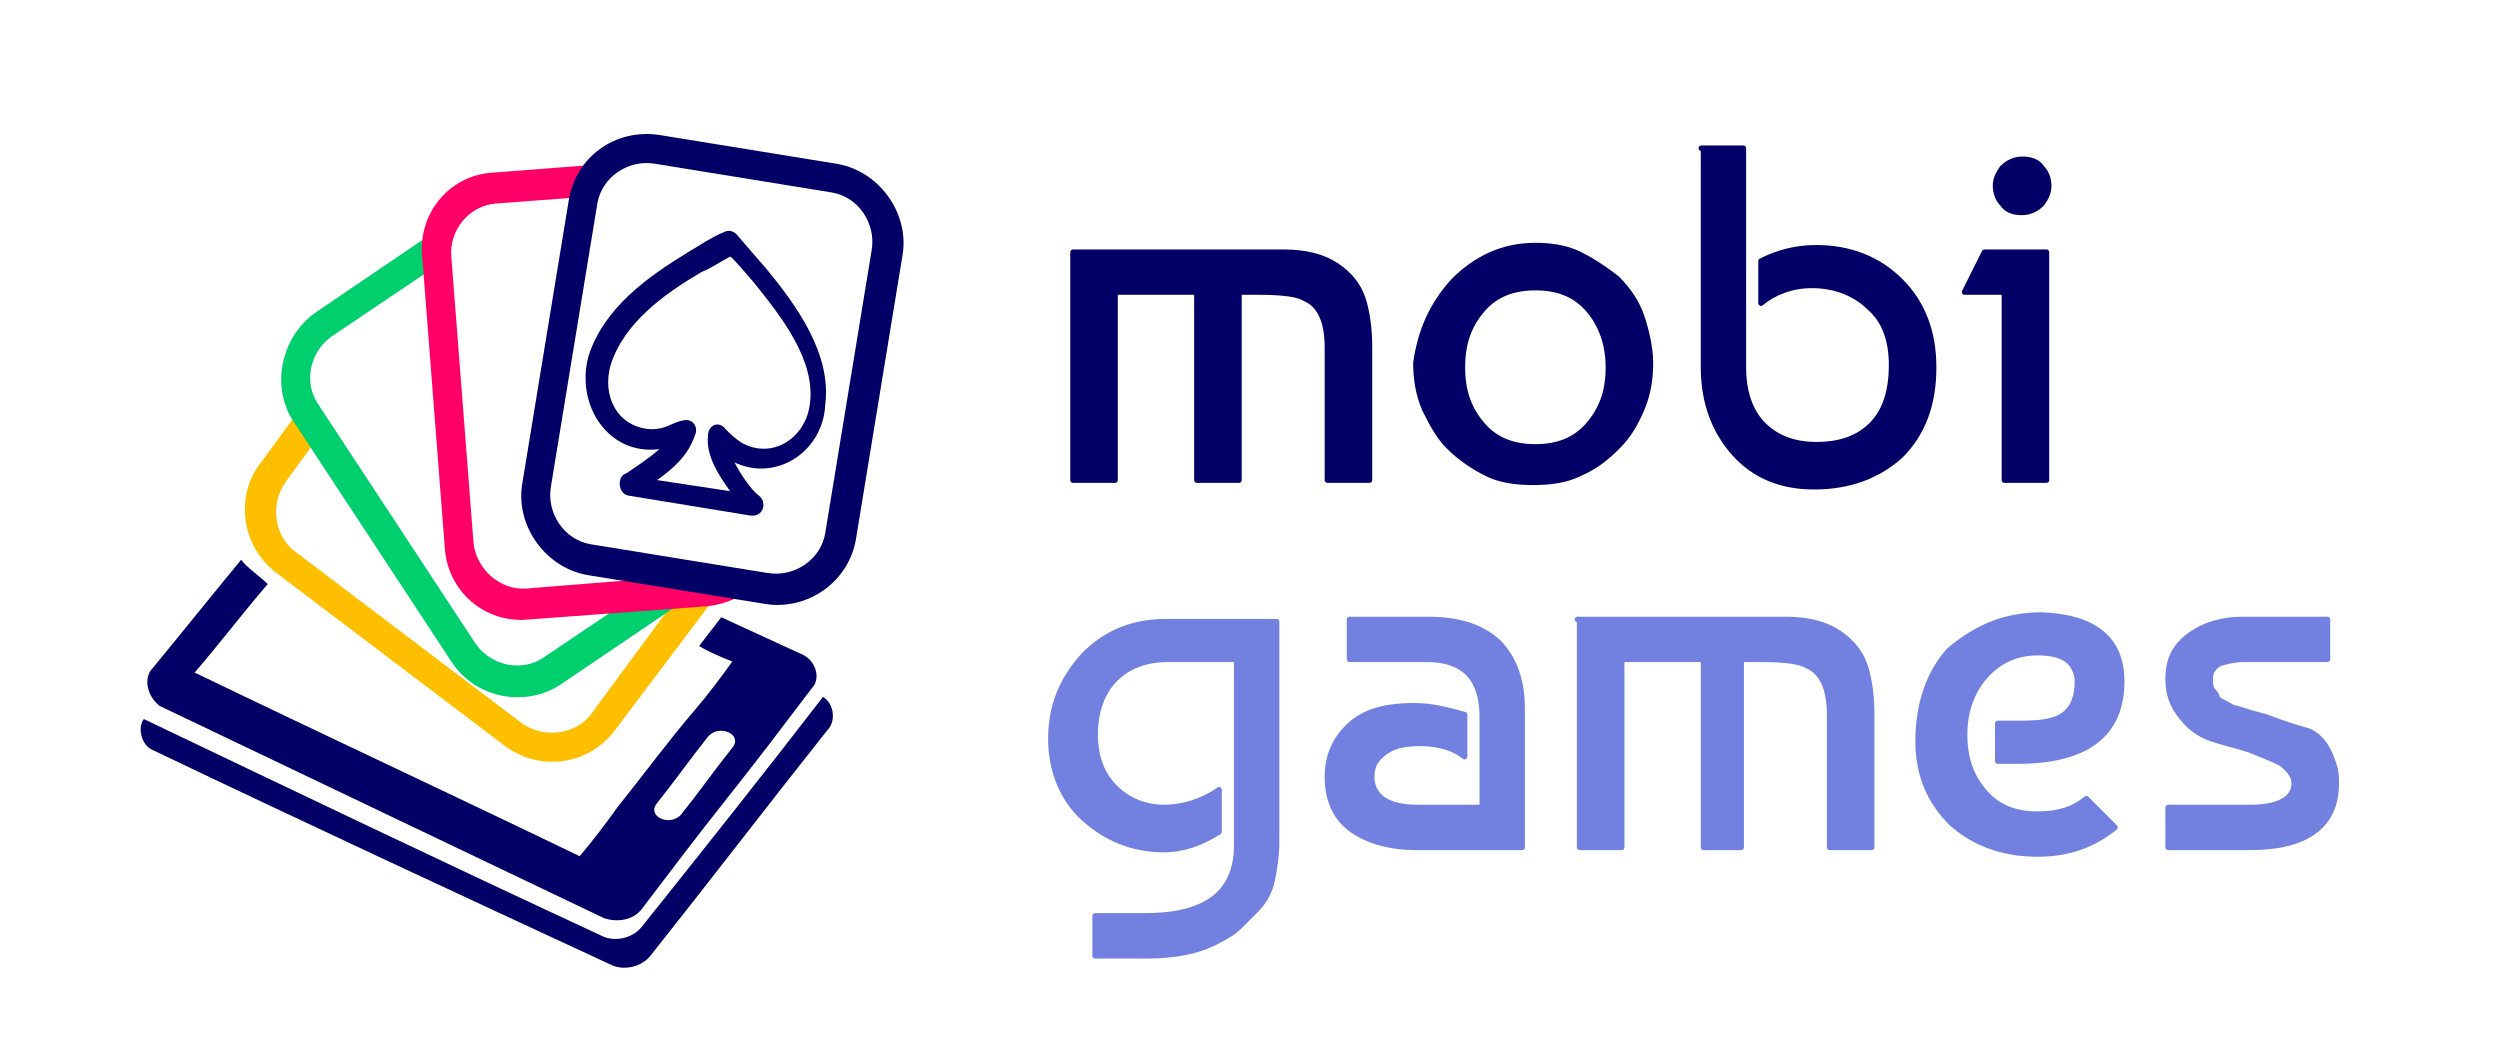 <svg xmlns="http://www.w3.org/2000/svg" xml:space="preserve" id="Layer_1" x="0" y="0" style="enable-background:new 0 0 113 47.1" version="1.1" viewBox="0 0 113 47.1"><style>.st0{fill-rule:evenodd;clip-rule:evenodd}.st0,.st4,.st5,.st6{fill:#020066}.st5,.st6{stroke:#020066;stroke-width:.25;stroke-linecap:round;stroke-linejoin:round;stroke-miterlimit:10}.st6{fill:#7281e0;stroke:#7281e0}</style><path d="M6.9 30.2c1.4-1.7 2.6-3.2 4-4.9.3.4.8.7 1.2 1.1-1.2 1.4-2.1 2.6-3.3 4 5.8 2.8 11.6 5.5 17.4 8.3.6-.7 1.2-1.5 1.7-2.2 1.2-1.5 2.3-3 3.5-4.4.6-.7 1.2-1.5 1.7-2.2-.5-.2-1-.4-1.5-.7l1-1.3c1.3.6 2.4 1.1 3.7 1.7.6.3.8 1.1.4 1.5-.6.8-1.3 1.7-1.9 2.5-1.3 1.7-2.6 3.3-3.9 5-.6.8-1.3 1.7-1.9 2.5-.4.5-1.1.6-1.7.4L7.2 31.9c-.6-.5-.7-1.3-.3-1.7zm22.8 6.1c.8-1 1.5-2 2.3-3 .5-.6 1.6-.1 1.1.5-.8 1-1.5 2-2.3 3-.5.6-1.6.1-1.1-.5z" class="st0"/><path d="M37.2 31.5c.5.3.6 1.1.2 1.5-2.7 3.4-5.3 6.8-8 10.2-.4.5-1.2.7-1.8.4-6.9-3.2-13.8-6.4-20.7-9.7-.5-.2-.7-1-.4-1.4 6.9 3.3 13.8 6.6 20.7 9.8.6.3 1.4.1 1.8-.4 2.8-3.5 5.5-6.9 8.2-10.4z" class="st0"/><path d="m11.8 20.9 1.9-2.6.8 1.3-1.6 2.2c-.7 1-.5 2.4.4 3.1l10.3 7.8c1 .7 2.4.5 3.1-.4l4.2-5.7 1.8-.1-4.9 6.5c-1.2 1.6-3.4 1.9-5 .7l-10.3-7.8c-1.6-1.2-1.9-3.5-.7-5z" style="fill:#febf00"/><path d="m14.3 14.1 5.6-3.8c0 .2-.1.4-.1.5 0 .2.1.6.1 1.1L15 15.2c-1 .7-1.3 2.1-.6 3.1l7.1 10.8c.7 1 2.1 1.3 3.1.6l4.3-2.9 2.7-.1-6.2 4.2c-1.6 1.1-3.9.7-5-1l-7.1-10.8c-1.1-1.6-.6-3.9 1-5z" style="fill:#00cf6e"/><path d="m22.3 7.8 5.2-.4c-.6.5-.9 1-1.1 1.5l-4 .3c-1.2.1-2.1 1.2-2 2.4l1 12.9c.1 1.2 1.2 2.2 2.4 2.1l7.5-.6 2.8.5c-.6.5-1.3.8-2.1.9l-8.1.6c-2 .2-3.7-1.3-3.8-3.3l-1-12.9c-.3-2.1 1.2-3.9 3.2-4z" style="fill:#f06"/><path d="m29.8 6.1 8 1.3c1.9.3 3.3 2.2 3 4.1l-2.1 12.8c-.3 2-2.2 3.3-4.1 3l-8-1.3c-1.9-.3-3.3-2.2-3-4.1l2.1-12.8c.3-2 2.1-3.3 4.1-3zm7.8 2.6-8-1.3c-1.2-.2-2.4.6-2.6 1.8L24.9 22c-.2 1.2.6 2.4 1.8 2.6l8 1.3c1.2.2 2.4-.6 2.6-1.8l2.1-12.8c.2-1.2-.6-2.4-1.8-2.6z" class="st4"/><path d="M32.8 19.4c.2.2.4.4.7.6 1.4.8 2.9-.2 3.1-1.7.3-2-1.3-4-2.5-5.5-.1-.1-1-1.2-1.1-1.2-.4.2-.8.5-1.3.7-1.7 1-3.5 2.3-4.1 4.2-.4 1.4.3 2.8 1.8 2.9.8 0 .9-.3 1.5-.4.4-.1.7.3.5.7-.3.9-1 1.5-1.7 2l3.3.5c-.5-.7-1.1-1.6-1-2.5 0-.5.5-.7.8-.3zm.4 1.5c.2.4.7 1.2 1.1 1.5.4.3.2 1-.4.9l-5.5-.9c-.5-.1-.5-.9-.1-1 .3-.2 1.2-.8 1.5-1.1-2.3.3-3.8-2-3.2-4.2.7-2.2 2.7-3.6 4.5-4.7.5-.3 1.1-.7 1.6-.9.2-.1.4-.1.6.1 0 0 1.2 1.4 1.3 1.5 1.4 1.7 3 3.9 2.7 6.2-.1 2.1-2.2 3.5-4.1 2.6z" class="st4"/><path d="M48.5 11.4H58c1 0 1.8.2 2.4.6.6.4 1 .9 1.2 1.5s.3 1.4.3 2.2v6H60v-6c0-1.1-.3-1.9-1-2.2-.3-.2-1-.3-2.1-.3H56v8.5h-1.9v-8.5h-3.7v8.5h-1.9V11.4zM65.7 12.7c1-1 2.2-1.6 3.7-1.6.7 0 1.4.1 2 .4.6.3 1.2.7 1.7 1.1.5.5.9 1.1 1.1 1.7s.4 1.4.4 2.1c0 .7-.1 1.4-.4 2.1-.3.7-.6 1.2-1.1 1.7s-1 .9-1.7 1.2c-.6.3-1.3.4-2.1.4s-1.5-.1-2.1-.4-1.2-.7-1.7-1.2-.8-1.1-1.1-1.7c-.3-.7-.4-1.4-.4-2.1.2-1.4.7-2.6 1.7-3.7zm3.7.3c-1 0-1.8.3-2.4 1-.6.7-.9 1.5-.9 2.6s.3 1.9.9 2.6c.6.7 1.4 1 2.4 1s1.8-.3 2.4-1c.6-.7.9-1.5.9-2.6 0-1-.3-1.9-.9-2.6-.6-.7-1.4-1-2.4-1zM76.9 6.7h1.9v9.9c0 1.1.3 2 .9 2.6.6.6 1.4.9 2.4.9 1.1 0 1.9-.3 2.5-.9.6-.6.9-1.5.9-2.7 0-1.1-.3-2-1-2.6-.6-.6-1.5-1-2.6-1-.9 0-1.7.3-2.3.8v-1.9c.8-.4 1.6-.6 2.5-.6 1.5 0 2.8.5 3.8 1.5s1.5 2.3 1.5 3.9c0 1.7-.5 3-1.5 4-1 .9-2.3 1.4-3.9 1.4-1.5 0-2.7-.5-3.6-1.5S77 18.2 77 16.6V6.7zM92.5 21.7h-1.9v-8.5h-1.8l.9-1.8h2.8v10.3zm-2-12.5c-.2-.2-.3-.5-.3-.8 0-.3.1-.5.3-.8.2-.2.5-.4.9-.4s.7.1.9.4c.2.2.3.5.3.8 0 .3-.1.5-.3.8-.2.2-.5.4-.9.4s-.7-.1-.9-.4z" class="st5"/><path d="M52.6 38.4c-1.4 0-2.6-.5-3.6-1.4s-1.5-2.2-1.5-3.6c0-1.5.5-2.7 1.5-3.8 1-1 2.2-1.5 3.7-1.5h5v10c0 .6-.1 1.2-.2 1.7s-.4 1-.7 1.3l-.8.8c-.2.2-.5.4-.9.6-.9.5-2 .7-3.2.7h-2.4v-1.8h2.2c1.3 0 2.1-.2 2.7-.5 1-.5 1.5-1.4 1.5-2.7v-8.4h-3.1c-1 0-1.8.3-2.4.9-.6.6-.9 1.5-.9 2.5s.3 1.8.9 2.4c.6.6 1.4.9 2.2.9.9 0 1.8-.3 2.5-.8v1.9c-.8.5-1.6.8-2.5.8zM66.2 32.3v1.9c-.5-.4-1.2-.6-2-.6-.7 0-1.2.1-1.6.4-.4.3-.6.6-.6 1.1 0 .9.7 1.4 2.1 1.4H67v-4.1c0-1.7-.8-2.6-2.5-2.6H61V28h3.5c1.4 0 2.4.3 3.2 1 .7.7 1.1 1.7 1.1 3v6.3H64c-1.2 0-2.2-.3-2.9-.8-.7-.5-1.1-1.3-1.1-2.4 0-1 .4-1.8 1.1-2.4s1.7-.8 2.8-.8c.9 0 1.5.2 2.3.4zM71.3 28h9.4c1 0 1.8.2 2.4.6.6.4 1 .9 1.2 1.5s.3 1.4.3 2.2v6h-1.9v-6c0-1.1-.3-1.9-1-2.2-.3-.2-1-.3-2.1-.3h-.9v8.5H77v-8.5h-3.7v8.5h-1.9V28zM92.3 27.8c2.4.1 3.6 1.1 3.6 3 0 2.4-1.6 3.6-4.7 3.6h-.9v-1.7h1c1 0 1.6-.1 2-.4s.6-.8.6-1.5c0-.4-.2-.8-.5-1-.3-.2-.7-.3-1.3-.3-1 0-1.8.4-2.4 1.1-.6.7-.9 1.6-.9 2.6 0 1.1.3 1.9.9 2.6.6.7 1.4 1 2.4 1 .9 0 1.6-.2 2.2-.7l1.3 1.3c-1 .8-2.1 1.2-3.5 1.2-1.6 0-2.9-.5-3.9-1.4-1-1-1.5-2.2-1.5-3.7 0-1.7.5-3.1 1.4-4.1 1.3-1.1 2.6-1.6 4.2-1.6zM105.2 28v1.8h-3.8c-.4 0-.8.1-1.1.2-.3.2-.4.4-.4.7 0 .2 0 .3.1.5.1.1.2.2.2.3s.2.2.4.3c.2.1.3.2.4.2.1 0 .6.2 1.4.4.8.3 1.4.5 1.8.6s.7.4.9.7c.2.3.3.6.4.9.1.3.1.6.1.8 0 1.9-1.3 2.9-3.9 2.9H98v-1.8h3.7c1.3 0 2-.4 2-1.1 0-.3-.2-.6-.6-.9-.4-.2-.9-.4-1.4-.6-.6-.2-1.1-.3-1.7-.5-.6-.2-1-.5-1.4-1s-.6-1-.6-1.7c0-.9.3-1.5 1-2s1.5-.7 2.4-.7h3.8z" class="st6"/></svg>